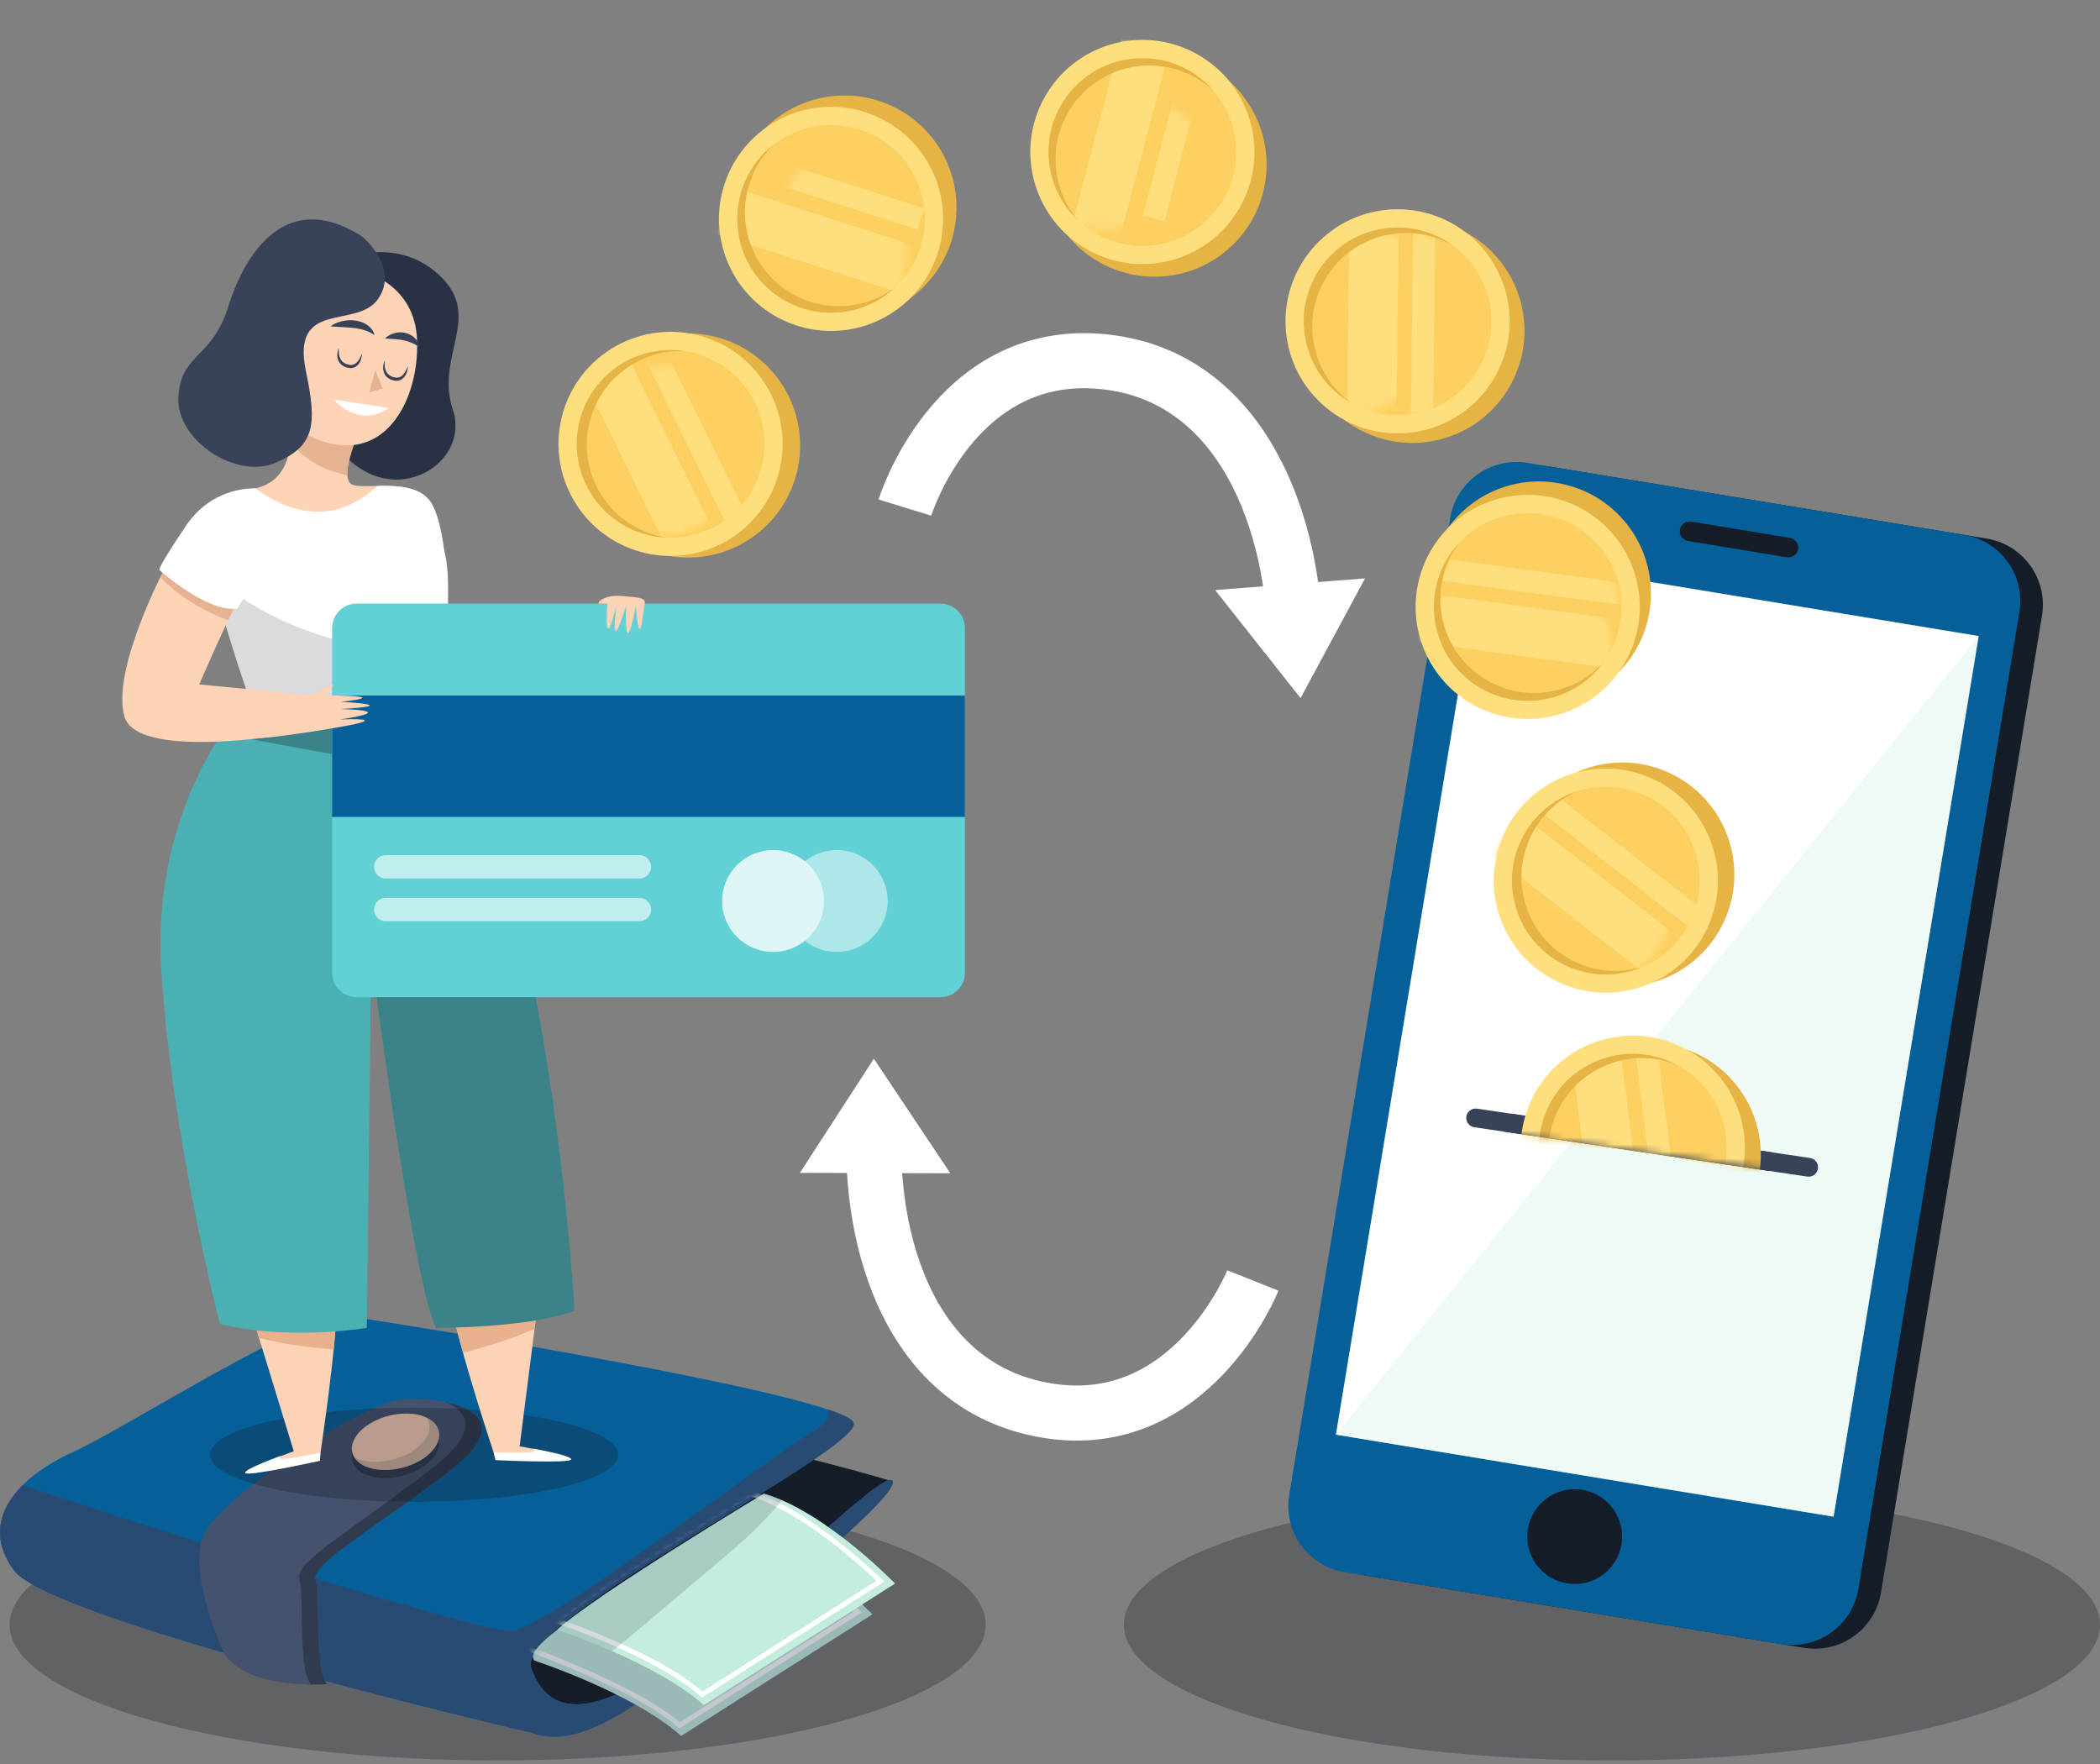 <svg width="300" height="252" viewBox="0 0 300 252" fill="none" xmlns="http://www.w3.org/2000/svg">
    <rect x="0" y="0" width="300" height="252" fill="#808080" stroke="none"/>
    <path opacity="0.3"
        d="M230.273 251.49C268.782 251.49 299.999 242.814 299.999 232.111C299.999 221.409 268.782 212.733 230.273 212.733C191.764 212.733 160.547 221.409 160.547 232.111C160.547 242.814 191.764 251.49 230.273 251.49Z"
        fill="#151D28" />
    <path
        d="M268.718 227.506C267.857 232.728 262.926 236.263 257.705 235.403L195.303 225.119C190.081 224.258 186.546 219.328 187.406 214.106L210.405 74.552C211.265 69.33 216.196 65.795 221.418 66.656L283.82 76.939C289.041 77.8 292.577 82.731 291.716 87.952L268.718 227.506Z"
        fill="#151D28" />
    <path
        d="M265.488 226.974C264.627 232.195 259.697 235.731 254.474 234.87L192.072 224.586C186.851 223.725 183.315 218.795 184.176 213.573L207.174 74.019C208.035 68.798 212.966 65.262 218.187 66.123L280.589 76.407C285.811 77.267 289.346 82.198 288.486 87.42L265.488 226.974Z"
        fill="#05609A" />
    <path
        d="M256.88 78.455C256.754 79.221 256.031 79.74 255.265 79.613L241.146 77.286C240.38 77.16 239.862 76.437 239.988 75.671C240.114 74.905 240.837 74.386 241.603 74.513L255.722 76.84C256.488 76.966 257.007 77.69 256.88 78.455Z"
        fill="#151D28" />
    <path
        d="M218.275 218.415C217.667 222.105 220.165 225.59 223.855 226.198C227.545 226.806 231.029 224.307 231.637 220.618C232.245 216.927 229.747 213.443 226.057 212.835C222.367 212.227 218.883 214.726 218.275 218.415Z"
        fill="#151D28" />
    <path d="M211.573 79.142L190.84 204.956L261.941 216.673L282.674 90.859L211.573 79.142Z" fill="white" />
    <path opacity="0.3" d="M261.941 216.677L190.84 204.96L282.674 90.865L261.941 216.677Z" fill="#C4EDDE" />
    <path opacity="0.3"
        d="M71.097 251.489C109.606 251.489 140.824 242.813 140.824 232.111C140.824 221.408 109.606 212.732 71.097 212.732C32.589 212.732 1.371 221.408 1.371 232.111C1.371 242.813 32.589 251.489 71.097 251.489Z"
        fill="#151D28" />
    <path
        d="M127.524 211.635C127.524 211.635 109.772 206.309 106.376 206.927C102.981 207.545 64.08 229.156 70.1 237.183C76.121 245.21 86.618 244.592 87.081 244.284C87.543 243.975 127.524 211.635 127.524 211.635Z"
        fill="#151D28" />
    <path
        d="M75.888 247.525C75.888 247.525 7.35 231.549 2.025 224.371C-3.301 217.193 2.72 210.941 10.361 207.468C18.001 203.995 43.935 187.324 49.492 188.018C55.048 188.712 121.04 199.364 121.966 203.3C122.892 207.237 73.572 231.549 75.888 238.264C78.204 244.979 84.224 245.673 95.57 237.569C106.916 229.465 126.828 209.089 127.523 211.636C128.218 214.183 105.295 232.475 93.486 241.505C81.677 250.536 77.046 247.757 75.888 247.525Z"
        fill="#05609A" />
    <path
        d="M127.523 211.635C126.828 209.088 106.915 229.465 95.569 237.569C84.223 245.673 78.203 244.978 75.888 238.263C73.572 231.548 122.891 207.236 121.965 203.299C121.837 202.754 120.455 202.079 118.162 201.32C118.821 202.277 118.233 203.295 115.482 204.92C110.388 207.93 78.434 232.243 73.34 232.937C68.817 233.554 15.194 216.1 3.228 212.179C-0.134 215.535 -1.397 219.761 2.023 224.37C7.349 231.548 75.887 247.525 75.887 247.525C77.044 247.756 81.675 250.535 93.485 241.505C105.294 232.475 128.217 214.183 127.523 211.635Z"
        fill="#294B73" />
    <path
        d="M32.123 236.411C32.123 236.411 26.334 224.139 29.344 218.813C32.354 213.488 51.804 200.058 58.056 199.827C62.964 199.645 75.654 201.447 64.076 210.246C52.499 219.045 44.394 223.444 45.089 225.759C45.784 228.074 44.858 238.494 46.71 240.579C46.71 240.579 35.827 241.505 32.123 236.411Z"
        fill="#44526D" />
    <path opacity="0.8"
        d="M63.567 200.304C66.998 201.687 68.545 204.487 61.763 209.729C50.185 218.677 42.081 223.152 42.776 225.506C43.471 227.861 42.544 238.459 44.397 240.578C44.397 240.578 44.085 240.604 43.558 240.624C45.412 240.689 46.712 240.579 46.712 240.579C44.86 238.494 45.786 228.075 45.092 225.759C44.397 223.444 52.501 219.044 64.079 210.246C72.265 204.024 68.317 201.301 63.567 200.304Z"
        fill="#2C3649" />
    <path opacity="0.8"
        d="M50.326 208.683C50.845 210.738 54.03 211.705 57.439 210.844C60.849 209.982 63.192 207.619 62.673 205.564C62.154 203.509 58.969 202.542 55.559 203.403C52.15 204.265 49.807 206.629 50.326 208.683Z"
        fill="#2C3649" />
    <path
        d="M50.33 207.526C50.849 209.581 54.033 210.548 57.443 209.686C60.853 208.825 63.196 206.461 62.677 204.406C62.158 202.351 58.973 201.384 55.563 202.246C52.154 203.107 49.811 205.471 50.33 207.526Z"
        fill="#FFD3B5" />
    <path opacity="0.2"
        d="M62.676 204.406C62.472 203.6 61.854 202.964 60.976 202.537C61.117 202.757 61.223 202.994 61.287 203.248C61.806 205.303 59.463 207.667 56.053 208.528C53.983 209.051 51.999 208.897 50.641 208.237C51.641 209.792 54.455 210.441 57.443 209.686C60.852 208.825 63.195 206.461 62.676 204.406Z"
        fill="#384259" />
    <path
        d="M76.353 237.221C76.353 237.221 90.477 241.852 97.308 247.989L124.631 230.623C124.631 230.623 114.674 220.319 105.875 217.772C105.875 217.772 73.343 233.864 76.353 237.221Z"
        fill="#C4EDDE" />
    <mask id="mask0_4093_22874" style="mask-type:luminance" maskUnits="userSpaceOnUse" x="76" y="217" width="49"
        height="31">
        <path
            d="M76.354 237.221C77.975 241.505 90.478 241.852 97.309 247.989L124.632 230.623C124.632 230.623 114.675 220.319 105.876 217.772C105.876 217.771 74.733 232.938 76.354 237.221Z"
            fill="white" />
    </mask>
    <g mask="url(#mask0_4093_22874)">
        <path
            d="M72.766 234.558C72.766 234.558 90.69 240.744 97.078 246.483L122.549 230.275C122.549 230.275 98.13 214.133 89.901 211.751C89.901 211.751 77.855 229.902 72.766 234.558Z"
            stroke="white" stroke-width="0.698" stroke-miterlimit="10" />
    </g>
    <g opacity="0.3">
        <path
            d="M76.352 237.221C76.352 237.221 90.476 241.852 97.306 247.989L124.629 230.623C124.629 230.623 114.672 220.319 105.874 217.772C105.874 217.772 81.793 232.243 76.352 237.221Z"
            fill="#384259" />
        <path
            d="M76.352 237.221C76.352 237.221 90.476 241.852 97.307 247.988L124.629 230.622C124.629 230.622 114.673 220.318 105.874 217.772C105.874 217.771 73.417 233.759 76.352 237.221Z"
            fill="#384259" />
        <mask id="mask1_4093_22874" style="mask-type:luminance" maskUnits="userSpaceOnUse" x="76" y="217" width="49"
            height="31">
            <path
                d="M76.352 237.221C76.352 237.221 90.476 241.852 97.307 247.988L124.629 230.622C124.629 230.622 114.673 220.318 105.874 217.771C105.874 217.771 73.417 233.758 76.352 237.221Z"
                fill="white" />
        </mask>
        <g mask="url(#mask1_4093_22874)">
            <path
                d="M74.613 234.905C74.613 234.905 90.685 240.744 97.073 246.483L122.544 230.274C122.544 230.274 112.19 220.153 103.961 217.771C103.961 217.771 79.703 230.249 74.613 234.905Z"
                fill="#384259" />
        </g>
    </g>
    <path
        d="M79.594 232.822C79.594 232.822 93.718 237.453 100.549 243.589L127.871 226.223C127.871 226.223 117.915 215.919 109.116 213.373C109.116 213.373 85.035 227.844 79.594 232.822Z"
        fill="#C4EDDE" />
    <mask id="mask2_4093_22874" style="mask-type:luminance" maskUnits="userSpaceOnUse" x="79" y="213" width="49"
        height="31">
        <path
            d="M79.59 232.823C79.59 232.823 93.714 237.454 100.545 243.59L127.867 226.224C127.867 226.224 117.911 215.92 109.112 213.373C109.112 213.373 85.031 227.845 79.59 232.823Z"
            fill="white" />
    </mask>
    <g mask="url(#mask2_4093_22874)">
        <path
            d="M79.59 231.564C79.59 231.564 93.925 236.346 100.314 242.085L125.784 225.877C125.784 225.877 115.43 215.755 107.201 213.373C107.201 213.373 84.679 226.908 79.59 231.564Z"
            stroke="white" stroke-width="0.698" stroke-miterlimit="10" />
    </g>
    <path opacity="0.2"
        d="M89.131 234.503C93.357 231.061 97.462 227.479 101.642 223.982C105.203 221.004 108.807 217.979 111.676 214.308C110.819 213.935 109.962 213.617 109.116 213.373C109.116 213.373 85.035 227.844 79.594 232.823C79.594 232.823 83.082 233.967 87.429 235.87C87.996 235.414 88.567 234.963 89.131 234.503Z"
        fill="#384259" />
    <path opacity="0.3"
        d="M59.146 214.544C75.25 214.544 88.304 211.532 88.304 207.816C88.304 204.101 75.25 201.089 59.146 201.089C43.043 201.089 29.988 204.101 29.988 207.816C29.988 211.532 43.043 214.544 59.146 214.544Z"
        fill="#151D28" />
    <path
        d="M50.197 36.668C50.197 36.668 57.441 33.925 63.13 39.685C68.818 45.446 62.17 50.945 64.699 58.558C67.229 66.172 56.353 72.97 49.003 64.813C41.653 56.657 50.197 36.668 50.197 36.668Z"
        fill="#293244" />
    <path
        d="M50.86 62.702C50.86 62.702 48.543 68.264 50.242 69.191C51.942 70.118 59.358 67.955 61.676 71.972C63.994 75.989 63.994 86.959 63.994 86.959C63.994 86.959 38.346 94.839 34.483 87.422C30.62 80.006 28.611 73.516 31.392 71.199C34.173 68.882 41.435 72.281 41.744 61.002C42.054 49.723 50.86 62.702 50.86 62.702Z"
        fill="#FFD3B5" />
    <path
        d="M49.629 67.908C49.502 65.964 50.86 62.702 50.86 62.702C50.86 62.702 42.053 49.723 41.744 61.002C41.722 61.801 41.662 62.518 41.574 63.177C43.447 65.74 46.36 67.218 49.629 67.908Z"
        fill="#E5B391" />
    <path
        d="M48.714 37.976C48.714 37.976 59.119 38.836 59.577 48.439C60.036 58.043 53.629 69.638 40.486 60.024C40.486 60.024 34.572 52.788 36.402 45.782C38.234 38.777 48.714 37.976 48.714 37.976Z"
        fill="#FFD3B5" />
    <path
        d="M51.762 33.808C51.762 33.808 57.076 38.195 54.041 42.671C51.007 47.147 41.522 42.612 43.71 53.064C45.313 60.722 44.991 63.676 39.383 66.109C33.776 68.543 25.155 62.922 25.477 56.719C25.8 50.516 30.333 51.179 32.597 43.85C35.059 35.882 41.068 26.895 51.762 33.808Z"
        fill="#384259" />
    <path
        d="M48.4 49.692C48.4 49.692 48.39 49.794 48.386 49.968C48.378 50.142 48.39 50.391 48.439 50.672C48.49 50.953 48.592 51.269 48.798 51.523C49.002 51.778 49.308 51.963 49.659 52.06C50.024 52.173 50.341 52.165 50.632 52.02C50.914 51.874 51.128 51.616 51.285 51.377C51.438 51.134 51.552 50.911 51.617 50.749C51.682 50.586 51.72 50.493 51.72 50.493C51.72 50.493 51.745 50.907 51.52 51.498C51.402 51.786 51.205 52.133 50.834 52.37C50.65 52.484 50.427 52.568 50.197 52.58C49.961 52.595 49.736 52.556 49.532 52.5C49.115 52.378 48.704 52.121 48.473 51.758C48.236 51.401 48.176 51.006 48.18 50.694C48.199 50.057 48.4 49.692 48.4 49.692Z"
        fill="#384259" />
    <path
        d="M54.951 51.508C54.951 51.508 54.941 51.609 54.936 51.784C54.928 51.957 54.941 52.206 54.989 52.489C55.041 52.769 55.143 53.085 55.349 53.34C55.553 53.594 55.859 53.779 56.209 53.876C56.575 53.989 56.892 53.981 57.182 53.836C57.465 53.691 57.679 53.432 57.836 53.193C57.988 52.95 58.103 52.727 58.167 52.566C58.233 52.402 58.271 52.309 58.271 52.309C58.271 52.309 58.296 52.722 58.071 53.314C57.953 53.601 57.755 53.949 57.385 54.186C57.201 54.299 56.978 54.383 56.748 54.395C56.511 54.411 56.287 54.371 56.083 54.315C55.666 54.194 55.255 53.937 55.024 53.574C54.787 53.217 54.727 52.822 54.731 52.509C54.749 51.873 54.951 51.508 54.951 51.508Z"
        fill="#384259" />
    <path d="M53.622 52.844L52.754 56.056L54.656 55.513L53.622 52.844Z" fill="#E5B391" />
    <path d="M47.645 57.072C47.645 57.072 51.176 61.282 55.522 58.294L47.645 57.072Z" fill="white" />
    <path
        d="M47.215 46.612C47.215 46.612 47.577 46.316 48.208 46.084C48.365 46.025 48.538 45.966 48.725 45.92C48.913 45.88 49.109 45.819 49.32 45.799C49.738 45.737 50.196 45.726 50.655 45.777C51.114 45.827 51.572 45.956 51.975 46.141C52.376 46.339 52.717 46.591 52.956 46.852C53.073 46.988 53.169 47.12 53.249 47.234C53.33 47.349 53.368 47.475 53.41 47.565C53.486 47.752 53.516 47.859 53.516 47.859C53.516 47.859 53.409 47.803 53.245 47.705C53.161 47.658 53.073 47.592 52.96 47.534C52.842 47.482 52.713 47.425 52.585 47.355C52.45 47.294 52.289 47.255 52.142 47.188C51.989 47.128 51.809 47.105 51.643 47.047C51.293 46.968 50.918 46.898 50.528 46.857C50.141 46.812 49.744 46.78 49.363 46.761C48.976 46.738 48.614 46.717 48.303 46.698C47.673 46.668 47.215 46.612 47.215 46.612Z"
        fill="#384259" />
    <path
        d="M55.012 48.358C55.012 48.358 55.261 48.048 55.772 47.806C56.025 47.681 56.339 47.576 56.694 47.519C57.047 47.465 57.441 47.465 57.828 47.545C58.214 47.623 58.591 47.776 58.895 47.99C59.056 48.082 59.181 48.215 59.301 48.332C59.429 48.441 59.521 48.571 59.598 48.695C59.77 48.926 59.848 49.156 59.896 49.316C59.945 49.475 59.961 49.568 59.961 49.568C59.961 49.568 59.868 49.526 59.727 49.45C59.657 49.411 59.572 49.368 59.487 49.311C59.398 49.256 59.282 49.216 59.178 49.155C58.962 49.04 58.71 48.932 58.445 48.841C58.184 48.742 57.902 48.665 57.612 48.609C57.037 48.482 56.408 48.449 55.901 48.412C55.398 48.388 55.012 48.358 55.012 48.358Z"
        fill="#384259" />
    <path
        d="M36.095 188.162L41.966 207.32C41.966 207.32 24.971 213.501 45.675 208.248C45.675 208.248 48.147 192.179 48.147 185.381C48.147 178.582 36.095 188.162 36.095 188.162Z"
        fill="#FFD3B5" />
    <path
        d="M47.665 192.787C47.947 189.96 48.145 187.3 48.145 185.381C48.145 178.583 36.094 188.162 36.094 188.162L37.005 191.136C40.483 192.013 44.063 192.492 47.665 192.787Z"
        fill="#E8B18B" />
    <path
        d="M40.25 207.932C40.25 207.932 34.679 209.913 35.053 210.437C35.427 210.96 45.709 208.68 45.709 208.68L45.784 207.521C45.784 207.521 38.231 209.203 40.25 207.932Z"
        fill="white" />
    <path
        d="M76.763 186.734L74.233 206.612C74.233 206.612 92.032 209.813 70.737 208.156C70.737 208.156 65.57 192.741 64.414 186.042C63.258 179.342 76.763 186.734 76.763 186.734Z"
        fill="#FFD3B5" />
    <path
        d="M66.146 193.259C65.387 190.521 64.74 187.933 64.414 186.042C63.258 179.342 76.763 186.734 76.763 186.734L76.37 189.82C73.091 191.276 69.645 192.356 66.146 193.259Z"
        fill="#E8B18B" />
    <path
        d="M76.027 206.923C76.027 206.923 81.854 207.928 81.574 208.508C81.294 209.087 70.775 208.588 70.775 208.588L70.504 207.458C70.504 207.458 78.233 207.832 76.027 206.923Z"
        fill="white" />
    <path
        d="M34.79 100.711C34.79 100.711 21.502 114.617 23.047 138.72C24.592 162.823 31.39 189.089 31.39 189.089C31.39 189.089 39.425 191.561 52.403 189.707L53.021 136.556C53.021 136.556 58.893 182.908 62.292 189.707C62.292 189.707 75.888 189.707 82.068 187.234C82.068 187.234 78.36 119.869 61.055 100.71C43.751 81.552 34.79 100.711 34.79 100.711Z"
        fill="#4BB0B4" />
    <path opacity="0.3"
        d="M74.29 132.063C67.474 134.893 60.511 137.377 53.371 139.254C54.683 149.244 59.389 183.9 62.292 189.707C62.292 189.707 75.888 189.707 82.068 187.235C82.068 187.235 80.436 157.609 74.29 132.063Z"
        fill="#141923" />
    <path opacity="0.3"
        d="M67.273 110.676C65.426 106.68 63.361 103.266 61.054 100.711C43.749 81.552 34.788 100.711 34.788 100.711C34.788 100.711 33.463 102.1 31.699 104.754C43.481 107.177 55.349 109.137 67.273 110.676Z"
        fill="#141923" />
    <path
        d="M61.675 71.972C60.217 69.444 56.74 69.364 53.939 69.421C52.019 71.116 49.831 72.523 47.424 72.924C43.36 73.6 39.702 72.148 36.489 69.775C34.566 70.261 32.575 70.215 31.392 71.2C28.611 73.518 30.62 80.007 34.483 87.424C38.346 94.84 63.994 86.96 63.994 86.96C63.994 86.96 63.993 75.989 61.675 71.972Z"
        fill="white" />
    <path
        d="M31.082 85.26C31.082 85.26 33.245 93.294 36.181 101.328L62.447 101.02C62.447 101.02 65.073 84.951 63.529 78.925C61.984 72.9 31.082 85.26 31.082 85.26Z"
        fill="white" />
    <path opacity="0.16"
        d="M33.175 84.45C31.861 84.949 31.082 85.26 31.082 85.26C31.082 85.26 33.245 93.294 36.181 101.328L62.447 101.02C62.447 101.02 62.919 98.125 63.346 94.336C52.74 92.946 41.815 90.877 33.175 84.45Z"
        fill="#141923" />
    <path
        d="M137.846 138.958C137.846 140.893 136.277 142.462 134.342 142.462H50.949C49.014 142.462 47.445 140.893 47.445 138.958V89.728C47.445 87.792 49.014 86.224 50.949 86.224H134.342C136.278 86.224 137.846 87.793 137.846 89.728V138.958Z"
        fill="#61D1D5" />
    <path d="M137.847 99.363H47.445V116.708H137.847V99.363Z" fill="#05609A" />
    <g opacity="0.8">
        <path
            d="M110.437 135.993C114.456 135.993 117.715 132.735 117.715 128.716C117.715 124.697 114.456 121.438 110.437 121.438C106.418 121.438 103.16 124.697 103.16 128.716C103.16 132.735 106.418 135.993 110.437 135.993Z"
            fill="white" />
        <path opacity="0.6"
            d="M119.535 135.993C123.554 135.993 126.812 132.735 126.812 128.716C126.812 124.697 123.554 121.438 119.535 121.438C115.516 121.438 112.258 124.697 112.258 128.716C112.258 132.735 115.516 135.993 119.535 135.993Z"
            fill="white" />
    </g>
    <path opacity="0.6"
        d="M93.014 123.833C93.014 124.757 92.264 125.507 91.34 125.507H55.104C54.179 125.507 53.43 124.757 53.43 123.833C53.43 122.908 54.179 122.159 55.104 122.159H91.34C92.264 122.159 93.014 122.908 93.014 123.833Z"
        fill="white" />
    <path opacity="0.6"
        d="M93.014 129.937C93.014 130.861 92.264 131.611 91.34 131.611H55.104C54.179 131.611 53.43 130.861 53.43 129.937C53.43 129.012 54.179 128.263 55.104 128.263H91.34C92.264 128.263 93.014 129.013 93.014 129.937Z"
        fill="white" />
    <path
        d="M85.541 85.987C85.541 85.987 86.448 84.908 88.799 85.143C91.151 85.378 92.326 85.299 92.091 86.318C91.856 87.337 91.403 93.595 90.838 86.553C90.838 86.553 89.251 95.283 89.427 86.553C89.427 86.553 86.997 94.783 88.094 86.318C88.094 86.318 86.291 94.156 86.762 86.24H85.508L85.541 85.987Z"
        fill="#FFD3B5" />
    <path
        d="M23.668 80.933C23.668 80.933 15.788 95.766 17.797 102.41C19.805 109.054 44.372 104.418 44.372 104.418L44.526 99.319L28.458 97.774C28.458 97.774 32.475 88.504 34.33 85.105C36.183 81.706 23.668 80.933 23.668 80.933Z"
        fill="#FFD3B5" />
    <path
        d="M32.599 88.606C33.253 87.21 33.865 85.958 34.329 85.105C36.183 81.706 23.668 80.934 23.668 80.934C23.668 80.934 23.37 81.509 22.902 82.482C25.601 85.212 28.964 87.284 32.599 88.606Z"
        fill="#E5B391" />
    <path
        d="M44.526 99.32C44.526 99.32 57.454 99.264 48.742 100.254C48.742 100.254 57.949 100.749 48.692 101.293C48.692 101.293 57.454 101.442 48.593 102.778C48.593 102.778 56.797 102.434 48.183 103.919C39.57 105.405 36.758 105.443 36.758 105.443L44.526 99.32Z"
        fill="#FFD3B5" />
    <path d="M44.023 99.712C44.221 99.712 50.063 95.504 46.251 99.514L44.023 99.712Z" fill="#FFD3B5" />
    <path
        d="M36.487 69.775C36.487 69.775 30.464 69.345 26.601 75.062C22.738 80.779 22.738 81.397 22.738 81.397C22.738 81.397 29.382 87.422 33.862 86.959L37.725 81.087L36.487 69.775Z"
        fill="white" />
    <path
        d="M114.153 65.837C115.366 57.079 109.248 48.996 100.49 47.784C91.732 46.572 83.649 52.689 82.437 61.447C81.225 70.206 87.342 78.288 96.1 79.5C104.859 80.712 112.941 74.595 114.153 65.837Z"
        fill="#E5B445" />
    <path
        d="M105.004 76.509C112.236 71.424 113.976 61.438 108.891 54.206C103.805 46.974 93.82 45.234 86.587 50.319C79.355 55.405 77.615 65.39 82.7 72.622C87.786 79.855 97.771 81.595 105.004 76.509Z"
        fill="#FFDE7D" />
    <path
        d="M96.587 76.789C103.978 76.356 109.618 70.013 109.185 62.623C108.752 55.232 102.409 49.592 95.019 50.025C87.628 50.458 81.988 56.8 82.421 64.191C82.854 71.582 89.196 77.222 96.587 76.789Z"
        fill="#FCD060" />
    <mask id="mask3_4093_22874" style="mask-type:luminance" maskUnits="userSpaceOnUse" x="80" y="49" width="28"
        height="28">
        <path
            d="M100.234 74.775C106.673 71.123 108.933 62.942 105.28 56.502C101.628 50.062 93.447 47.803 87.008 51.455C80.568 55.107 78.308 63.288 81.961 69.728C85.613 76.168 93.794 78.427 100.234 74.775Z"
            fill="white" />
    </mask>
    <g mask="url(#mask3_4093_22874)">
        <path d="M84.068 39.563L77.731 42.682L104.123 96.304L110.46 93.184L84.068 39.563Z" fill="#FFDE7D" />
    </g>
    <mask id="mask4_4093_22874" style="mask-type:luminance" maskUnits="userSpaceOnUse" x="82" y="52" width="28"
        height="28">
        <path
            d="M102.296 77.297C108.736 73.645 110.995 65.464 107.343 59.025C103.691 52.585 95.51 50.325 89.07 53.978C82.63 57.63 80.371 65.811 84.023 72.251C87.675 78.69 95.856 80.95 102.296 77.297Z"
            fill="white" />
    </mask>
    <g mask="url(#mask4_4093_22874)">
        <path d="M88.766 37.253L85.922 38.653L112.314 92.274L115.158 90.874L88.766 37.253Z" fill="#FFDE7D" />
    </g>
    <path
        d="M83.894 62.258C84.582 55.131 90.734 49.849 97.804 50.155C97.567 50.119 97.327 50.088 97.086 50.065C89.717 49.353 83.166 54.75 82.454 62.119C81.742 69.488 87.138 76.039 94.507 76.751C94.749 76.775 94.989 76.79 95.229 76.801C88.232 75.746 83.206 69.385 83.894 62.258Z"
        fill="#E5B445" />
    <path
        d="M124.093 45.277C132.725 43.367 138.175 34.82 136.264 26.187C134.354 17.554 125.807 12.105 117.174 14.016C108.541 15.926 103.092 24.473 105.002 33.106C106.913 41.739 115.46 47.188 124.093 45.277Z"
        fill="#E5B445" />
    <path
        d="M133.618 37.124C136.851 28.895 132.801 19.604 124.573 16.37C116.344 13.137 107.052 17.187 103.819 25.415C100.586 33.644 104.635 42.936 112.864 46.169C121.093 49.402 130.384 45.353 133.618 37.124Z"
        fill="#FFDE7D" />
    <path
        d="M129.66 39.016C133.939 32.975 132.511 24.609 126.469 20.33C120.428 16.051 112.062 17.479 107.783 23.52C103.504 29.561 104.932 37.927 110.973 42.206C117.015 46.486 125.381 45.057 129.66 39.016Z"
        fill="#FCD060" />
    <mask id="mask5_4093_22874" style="mask-type:luminance" maskUnits="userSpaceOnUse" x="102" y="22" width="28"
        height="28">
        <path
            d="M126.728 28.233C122.282 22.313 113.879 21.119 107.959 25.566C102.04 30.012 100.846 38.416 105.293 44.335C109.739 50.254 118.142 51.448 124.062 47.002C129.981 42.555 131.175 34.152 126.728 28.233Z"
            fill="white" />
    </mask>
    <g mask="url(#mask5_4093_22874)">
        <path d="M93.43 23.148L91.273 29.875L148.188 48.121L150.345 41.395L93.43 23.148Z" fill="#FFDE7D" />
    </g>
    <mask id="mask6_4093_22874" style="mask-type:luminance" maskUnits="userSpaceOnUse" x="110" y="20" width="28"
        height="28">
        <path
            d="M134.764 25.568C130.317 19.649 121.914 18.455 115.995 22.901C110.075 27.348 108.881 35.751 113.328 41.67C117.774 47.59 126.177 48.784 132.097 44.337C138.016 39.891 139.21 31.488 134.764 25.568Z"
            fill="white" />
    </mask>
    <g mask="url(#mask6_4093_22874)">
        <path d="M75.116 11.525L74.148 14.544L131.063 32.79L132.031 29.772L75.116 11.525Z" fill="#FFDE7D" />
    </g>
    <path
        d="M109.633 39.036C104.982 33.591 105.453 25.498 110.583 20.622C110.392 20.768 110.204 20.919 110.02 21.076C104.39 25.885 103.724 34.346 108.532 39.976C113.34 45.605 121.802 46.271 127.432 41.463C127.616 41.305 127.795 41.143 127.969 40.978C122.351 45.282 114.284 44.481 109.633 39.036Z"
        fill="#E5B445" />
    <path
        d="M174.192 36.585C181.405 31.471 183.106 21.478 177.992 14.266C172.879 7.053 162.886 5.351 155.673 10.465C148.46 15.579 146.759 25.572 151.873 32.785C156.987 39.997 166.979 41.699 174.192 36.585Z"
        fill="#E5B445" />
    <path
        d="M177.264 29.356C181.487 21.588 178.613 11.867 170.845 7.645C163.077 3.422 153.357 6.296 149.134 14.064C144.911 21.832 147.785 31.552 155.554 35.775C163.322 39.998 173.042 37.124 177.264 29.356Z"
        fill="#FFDE7D" />
    <path
        d="M176.592 22.245C176.883 14.848 171.122 8.615 163.725 8.325C156.328 8.034 150.095 13.794 149.804 21.192C149.513 28.589 155.274 34.822 162.671 35.113C170.069 35.404 176.301 29.643 176.592 22.245Z"
        fill="#FCD060" />
    <mask id="mask7_4093_22874" style="mask-type:luminance" maskUnits="userSpaceOnUse" x="144" y="5" width="28"
        height="28">
        <path
            d="M161.719 6.51C154.639 4.348 147.146 8.334 144.984 15.414C142.821 22.494 146.808 29.987 153.888 32.149C160.968 34.312 168.46 30.325 170.623 23.245C172.785 16.165 168.799 8.673 161.719 6.51Z"
            fill="white" />
    </mask>
    <g mask="url(#mask7_4093_22874)">
        <path d="M163.132 -5.77L147.934 52.029L154.765 53.826L169.963 -3.973L163.132 -5.77Z" fill="#FFDE7D" />
    </g>
    <mask id="mask8_4093_22874" style="mask-type:luminance" maskUnits="userSpaceOnUse" x="147" y="13" width="28"
        height="28">
        <path
            d="M165.114 14.586C158.034 12.424 150.542 16.411 148.381 23.491C146.219 30.571 150.206 38.063 157.286 40.225C164.366 42.386 171.858 38.399 174.02 31.319C176.182 24.239 172.194 16.747 165.114 14.586Z"
            fill="white" />
    </mask>
    <g mask="url(#mask8_4093_22874)">
        <path d="M178.462 -27.011L163.27 30.789L166.335 31.594L181.528 -26.205L178.462 -27.011Z" fill="#FFDE7D" />
    </g>
    <path
        d="M154.96 13.046C160.15 8.112 168.257 8.153 173.398 13.016C173.242 12.833 173.082 12.654 172.914 12.478C167.814 7.112 159.329 6.896 153.963 11.997C148.596 17.098 148.381 25.582 153.482 30.948C153.649 31.124 153.821 31.294 153.995 31.459C149.399 26.078 149.77 17.979 154.96 13.046Z"
        fill="#E5B445" />
    <path
        d="M205.314 62.877C213.937 60.923 219.343 52.348 217.389 43.725C215.435 35.102 206.861 29.696 198.238 31.65C189.615 33.604 184.209 42.178 186.163 50.801C188.117 59.424 196.691 64.831 205.314 62.877Z"
        fill="#E5B445" />
    <path
        d="M211.944 56.163C217.609 49.376 216.7 39.281 209.912 33.615C203.125 27.949 193.029 28.859 187.364 35.646C181.698 42.434 182.608 52.529 189.395 58.195C196.183 63.86 206.278 62.951 211.944 56.163Z"
        fill="#FFDE7D" />
    <path
        d="M203.866 58.628C210.894 56.301 214.705 48.718 212.378 41.69C210.052 34.662 202.468 30.851 195.44 33.178C188.412 35.505 184.601 43.088 186.928 50.116C189.255 57.144 196.838 60.955 203.866 58.628Z"
        fill="#FCD060" />
    <mask id="mask9_4093_22874" style="mask-type:luminance" maskUnits="userSpaceOnUse" x="179" y="32" width="28"
        height="27">
        <path
            d="M205.624 41.517C203.379 34.462 195.841 30.563 188.786 32.807C181.732 35.052 177.832 42.59 180.077 49.645C182.321 56.7 189.86 60.599 196.914 58.355C203.969 56.11 207.868 48.572 205.624 41.517Z"
            fill="white" />
    </mask>
    <g mask="url(#mask9_4093_22874)">
        <path d="M192.898 19.26L192.199 79.02L199.262 79.102L199.961 19.343L192.898 19.26Z" fill="#FFDE7D" />
    </g>
    <mask id="mask10_4093_22874" style="mask-type:luminance" maskUnits="userSpaceOnUse" x="186" y="32" width="28"
        height="28">
        <path
            d="M212.643 42.145C210.399 35.091 202.86 31.191 195.806 33.436C188.751 35.68 184.852 43.218 187.096 50.273C189.341 57.328 196.879 61.227 203.934 58.983C210.988 56.738 214.888 49.2 212.643 42.145Z"
            fill="white" />
    </mask>
    <g mask="url(#mask10_4093_22874)">
        <path d="M202.031 19.368L201.332 79.127L204.502 79.164L205.201 19.405L202.031 19.368Z" fill="#FFDE7D" />
    </g>
    <path
        d="M189.555 39.5C193.392 33.454 201.266 31.524 207.434 34.993C207.239 34.853 207.039 34.719 206.834 34.589C200.583 30.622 192.3 32.475 188.334 38.726C184.367 44.977 186.22 53.26 192.471 57.226C192.676 57.356 192.883 57.479 193.092 57.596C187.326 53.492 185.719 45.546 189.555 39.5Z"
        fill="#E5B445" />
    <path
        d="M229.545 97.523C236.578 92.164 237.934 82.119 232.576 75.087C227.217 68.054 217.172 66.697 210.14 72.056C203.107 77.415 201.75 87.46 207.109 94.492C212.468 101.525 222.513 102.882 229.545 97.523Z"
        fill="#E5B445" />
    <path
        d="M233.505 91.532C236.174 83.103 231.503 74.106 223.074 71.438C214.645 68.77 205.648 73.44 202.98 81.869C200.312 90.299 204.982 99.295 213.411 101.963C221.84 104.632 230.837 99.961 233.505 91.532Z"
        fill="#FFDE7D" />
    <path
        d="M219.296 100.068C226.676 99.487 232.188 93.033 231.607 85.653C231.026 78.272 224.572 72.761 217.191 73.342C209.811 73.923 204.299 80.377 204.88 87.757C205.462 95.138 211.916 100.649 219.296 100.068Z"
        fill="#FCD060" />
    <mask id="mask11_4093_22874" style="mask-type:luminance" maskUnits="userSpaceOnUse" x="203" y="79" width="28"
        height="28">
        <path
            d="M230.144 93.654C230.555 86.262 224.896 79.937 217.504 79.526C210.113 79.115 203.788 84.775 203.377 92.166C202.966 99.558 208.625 105.883 216.017 106.294C223.408 106.705 229.734 101.046 230.144 93.654Z"
            fill="white" />
    </mask>
    <g mask="url(#mask11_4093_22874)">
        <path d="M191.905 83.157L190.961 90.156L250.189 98.147L251.133 91.147L191.905 83.157Z" fill="#FFDE7D" />
    </g>
    <mask id="mask12_4093_22874" style="mask-type:luminance" maskUnits="userSpaceOnUse" x="204" y="74" width="28"
        height="28">
        <path
            d="M231.391 88.439C231.801 81.048 226.142 74.722 218.751 74.312C211.359 73.901 205.034 79.56 204.623 86.952C204.212 94.343 209.871 100.668 217.263 101.079C224.655 101.49 230.98 95.831 231.391 88.439Z"
            fill="white" />
    </mask>
    <g mask="url(#mask12_4093_22874)">
        <path d="M192.604 77.968L192.18 81.109L251.407 89.1L251.831 85.958L192.604 77.968Z" fill="#FFDE7D" />
    </g>
    <path
        d="M210.654 95.952C205.121 91.406 204.167 83.355 208.363 77.656C208.201 77.833 208.042 78.014 207.888 78.202C203.188 83.922 204.015 92.37 209.735 97.069C215.455 101.769 223.903 100.942 228.602 95.222C228.756 95.034 228.904 94.844 229.047 94.651C224.27 99.872 216.187 100.498 210.654 95.952Z"
        fill="#E5B445" />
    <path
        d="M246.693 130.693C249.87 122.442 245.756 113.178 237.506 110.002C229.255 106.825 219.991 110.938 216.814 119.189C213.638 127.44 217.751 136.704 226.002 139.88C234.253 143.057 243.516 138.944 246.693 130.693Z"
        fill="#E5B445" />
    <path
        d="M214.389 131.364C217.462 139.654 226.674 143.884 234.964 140.81C243.255 137.737 247.484 128.525 244.41 120.235C241.337 111.945 232.125 107.716 223.835 110.789C215.545 113.862 211.316 123.074 214.389 131.364Z"
        fill="#FFDE7D" />
    <path
        d="M216.832 130.459C219.405 137.4 227.119 140.942 234.06 138.369C241.002 135.795 244.543 128.082 241.97 121.14C239.397 114.199 231.683 110.657 224.741 113.23C217.799 115.804 214.258 123.518 216.832 130.459Z"
        fill="#FCD060" />
    <mask id="mask13_4093_22874" style="mask-type:luminance" maskUnits="userSpaceOnUse" x="212" y="114" width="28"
        height="28">
        <path
            d="M221.723 140.786C228.78 143.024 236.316 139.118 238.554 132.061C240.792 125.004 236.886 117.469 229.829 115.231C222.772 112.993 215.236 116.899 212.998 123.956C210.76 131.013 214.667 138.548 221.723 140.786Z"
            fill="white" />
    </mask>
    <g mask="url(#mask13_4093_22874)">
        <path d="M208.448 109.464L204.105 115.035L251.243 151.779L255.585 146.208L208.448 109.464Z" fill="#FFDE7D" />
    </g>
    <mask id="mask14_4093_22874" style="mask-type:luminance" maskUnits="userSpaceOnUse" x="218" y="109" width="28"
        height="28">
        <path
            d="M227.887 135.447C234.944 137.685 242.48 133.779 244.718 126.722C246.956 119.665 243.05 112.13 235.993 109.891C228.936 107.653 221.4 111.56 219.162 118.617C216.924 125.674 220.831 133.209 227.887 135.447Z"
            fill="white" />
    </mask>
    <g mask="url(#mask14_4093_22874)">
        <path d="M211.668 105.333L209.719 107.833L256.856 144.577L258.805 142.076L211.668 105.333Z" fill="#FFDE7D" />
    </g>
    <path
        d="M218.188 129.956C215.699 123.241 218.931 115.806 225.426 112.997C225.197 113.068 224.969 113.145 224.741 113.23C217.8 115.804 214.258 123.517 216.832 130.459C219.405 137.4 227.119 140.942 234.06 138.369C234.288 138.284 234.512 138.193 234.731 138.099C227.974 140.203 220.677 136.67 218.188 129.956Z"
        fill="#E5B445" />
    <path
        d="M253.083 164.613L215.827 159.093C215.504 159.952 215.161 160.803 214.828 161.658L252.724 167.274C252.73 167.189 252.735 167.104 252.741 167.019C252.779 166.512 253.008 166.136 253.322 165.876C253.251 165.453 253.171 165.032 253.083 164.613Z"
        fill="#151D28" />
    <path
        d="M259.701 166.951C259.592 167.684 258.91 168.19 258.177 168.082L210.61 161.034C209.877 160.925 209.371 160.243 209.479 159.51C209.588 158.777 210.271 158.271 211.003 158.379L258.57 165.427C259.303 165.535 259.81 166.218 259.701 166.951Z"
        fill="#384259" />
    <mask id="mask15_4093_22874" style="mask-type:luminance" maskUnits="userSpaceOnUse" x="213" y="135" width="49"
        height="33">
        <path d="M213.652 161.651L255.476 167.466L261.739 137.049L214.323 135.036L213.652 161.651Z" fill="white" />
    </mask>
    <g mask="url(#mask15_4093_22874)">
        <path
            d="M251.229 168.157C252.675 161.019 249.083 153.57 242.171 150.423C234.125 146.76 224.631 150.313 220.968 158.36C220.21 160.025 219.766 161.753 219.602 163.477C230.304 163.461 240.859 165.38 251.229 168.157Z"
            fill="#E5B445" />
        <path
            d="M248.862 167.538C250.538 160.274 246.938 152.593 239.89 149.384C231.844 145.721 222.35 149.274 218.687 157.321C217.771 159.332 217.306 161.434 217.25 163.512C227.943 163.207 238.493 164.904 248.862 167.538Z"
            fill="#FFDE7D" />
        <path
            d="M246.333 166.917C247.716 160.846 244.702 154.435 238.812 151.754C232.075 148.687 224.126 151.662 221.058 158.4C220.307 160.05 219.923 161.772 219.863 163.478C228.797 163.49 237.628 164.845 246.333 166.917Z"
            fill="#FCD060" />
        <mask id="mask16_4093_22874" style="mask-type:luminance" maskUnits="userSpaceOnUse" x="219" y="150" width="28"
            height="28">
            <path
                d="M246.653 164.001C246.682 156.598 240.703 150.574 233.3 150.546C225.896 150.518 219.872 156.496 219.844 163.899C219.816 171.303 225.794 177.327 233.198 177.355C240.601 177.383 246.625 171.405 246.653 164.001Z"
                fill="white" />
        </mask>
        <g mask="url(#mask16_4093_22874)">
            <path
                d="M233.319 164.443L229.906 137.596L222.898 138.486L226.104 163.698C228.517 163.862 230.922 164.114 233.319 164.443Z"
                fill="#FFDE7D" />
        </g>
        <mask id="mask17_4093_22874" style="mask-type:luminance" maskUnits="userSpaceOnUse" x="219" y="150" width="28"
            height="28">
            <path
                d="M246.653 164.001C246.682 156.598 240.703 150.574 233.3 150.546C225.896 150.518 219.872 156.496 219.844 163.899C219.816 171.303 225.794 177.327 233.198 177.355C240.601 177.383 246.625 171.405 246.653 164.001Z"
                fill="white" />
        </mask>
        <g mask="url(#mask17_4093_22874)">
            <path
                d="M238.705 165.306L235.098 136.935L231.953 137.335L235.439 164.755C236.53 164.924 237.618 165.108 238.705 165.306Z"
                fill="#FFDE7D" />
        </g>
        <path
            d="M221.223 163.489C221.343 161.977 221.71 160.46 222.374 159C225.341 152.482 232.875 149.486 239.462 152.072C239.249 151.961 239.033 151.855 238.812 151.754C232.075 148.687 224.126 151.662 221.058 158.4C220.307 160.05 219.923 161.772 219.863 163.478C220.317 163.478 220.77 163.481 221.223 163.489Z"
            fill="#E5B445" />
    </g>
    <path
        d="M129.27 72.511C129.27 72.511 136.232 49.882 157.121 51.623C178.009 53.363 184.972 75.992 184.972 91.659"
        stroke="white" stroke-width="7.868" stroke-miterlimit="10" />
    <path d="M173.586 84.296L195.009 82.626L185.795 99.728L173.586 84.296Z" fill="white" />
    <path
        d="M178.982 182.926C178.982 182.926 170.22 204.921 149.54 201.504C128.86 198.087 123.742 174.971 125.003 159.356"
        stroke="white" stroke-width="7.868" stroke-miterlimit="10" />
    <path d="M135.761 167.612L114.273 167.55L124.835 151.246L135.761 167.612Z" fill="white" />
</svg>